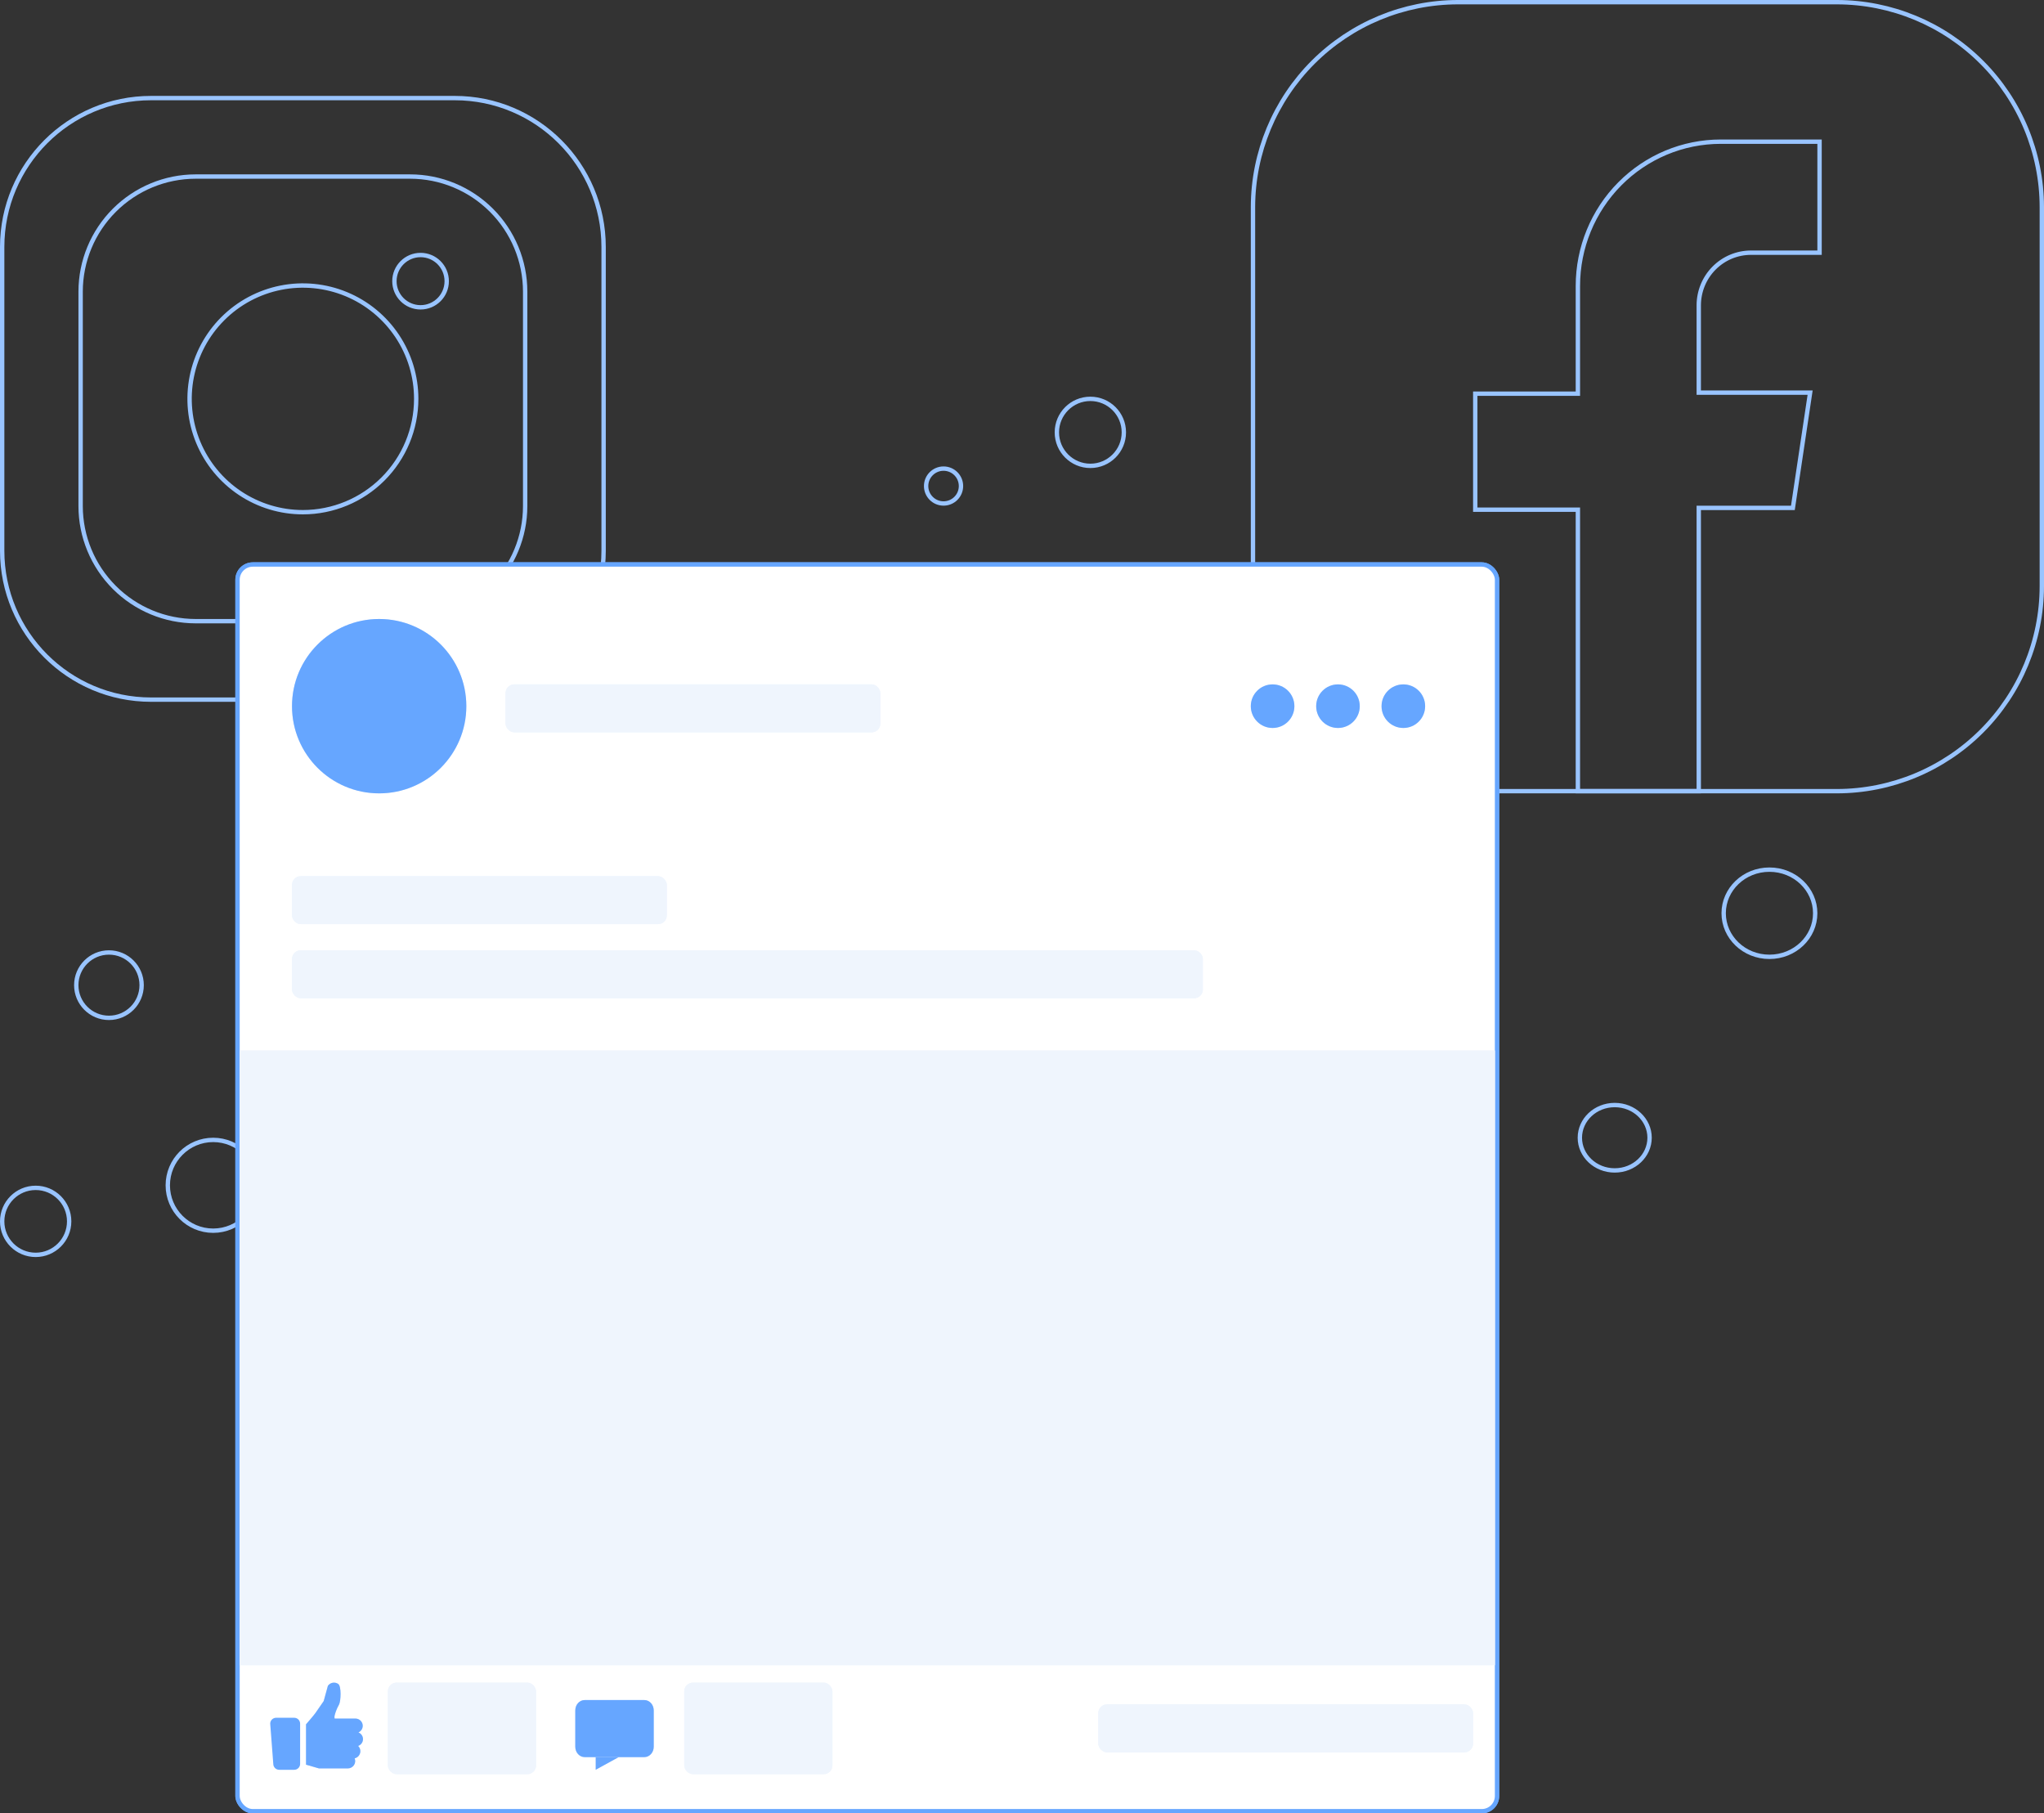 <svg width="469" height="416" viewBox="0 0 469 416" fill="none" xmlns="http://www.w3.org/2000/svg">
<rect x="0" y="0" width="469" height="416" fill="#333333" stroke="none"/>
<path d="M102.5 64.5C102.5 67.814 99.814 70.5 96.5 70.5C93.186 70.5 90.5 67.814 90.5 64.5C90.5 61.186 93.186 58.5 96.5 58.5C99.814 58.5 102.5 61.186 102.5 64.5Z" stroke="#99C4FF"/>
<path d="M94.108 142.5H44.885C37.89 142.491 31.184 139.709 26.238 134.762C21.291 129.816 18.509 123.11 18.5 116.115V66.885C18.509 59.89 21.291 53.184 26.238 48.238C31.184 43.291 37.89 40.509 44.885 40.5H94.109C101.105 40.507 107.812 43.289 112.76 48.235C117.708 53.182 120.491 59.889 120.5 66.885V116.115C120.491 123.111 117.708 129.818 112.76 134.765C107.812 139.711 101.105 142.493 94.108 142.5Z" stroke="#99C4FF"/>
<path d="M69.506 117.5C64.364 117.501 59.336 115.977 55.059 113.121C50.783 110.265 47.449 106.204 45.48 101.453C43.512 96.702 42.996 91.473 43.999 86.429C45.002 81.385 47.479 76.752 51.115 73.115C54.752 69.479 59.385 67.002 64.429 65.999C69.473 64.996 74.702 65.512 79.453 67.48C84.204 69.449 88.265 72.783 91.121 77.059C93.977 81.336 95.501 86.364 95.5 91.506C95.493 98.398 92.752 105.006 87.879 109.879C83.006 114.752 76.398 117.493 69.506 117.5Z" stroke="#99C4FF"/>
<path d="M34.664 22.5H104.336C123.204 22.5 138.5 37.796 138.5 56.664V126.336C138.5 145.204 123.204 160.5 104.336 160.5H34.664C15.796 160.5 0.5 145.204 0.5 126.336V56.664C0.5 37.796 15.796 22.5 34.664 22.5Z" stroke="#99C4FF"/>
<path d="M59.326 271.913C59.326 277.664 54.664 282.326 48.913 282.326C43.162 282.326 38.5 277.664 38.5 271.913C38.5 266.162 43.162 261.5 48.913 261.5C54.664 261.5 59.326 266.162 59.326 271.913Z" stroke="#99C4FF" stroke-linecap="round" stroke-linejoin="round"/>
<path d="M257.87 99.185C257.87 103.429 254.429 106.87 250.185 106.87C245.941 106.87 242.5 103.429 242.5 99.185C242.5 94.941 245.941 91.5 250.185 91.5C254.429 91.5 257.87 94.941 257.87 99.185Z" stroke="#99C4FF" stroke-linecap="round" stroke-linejoin="round"/>
<path d="M220.5 111.5C220.5 113.709 218.709 115.5 216.5 115.5C214.291 115.5 212.5 113.709 212.5 111.5C212.5 109.291 214.291 107.5 216.5 107.5C218.709 107.5 220.5 109.291 220.5 111.5Z" stroke="#99C4FF" stroke-linecap="round" stroke-linejoin="round"/>
<path d="M15.87 280.185C15.87 284.429 12.429 287.87 8.185 287.87C3.941 287.87 0.5 284.429 0.5 280.185C0.5 275.941 3.941 272.5 8.185 272.5C12.429 272.5 15.87 275.941 15.87 280.185Z" stroke="#99C4FF" stroke-linecap="round" stroke-linejoin="round"/>
<path d="M301.28 167.706C292.468 158.889 287.512 146.936 287.5 134.469V47.478C287.526 35.021 292.488 23.081 301.299 14.275C310.11 5.47 322.052 0.516 334.509 0.5H421.491C433.948 0.516 445.89 5.47 454.701 14.275C463.513 23.081 468.475 35.021 468.5 47.479V134.469C468.488 146.936 463.533 158.889 454.72 167.706C445.907 176.523 433.956 181.484 421.491 181.5H334.509C322.044 181.484 310.093 176.523 301.28 167.706Z" stroke="#99C4FF"/>
<path d="M361.549 90.305H362.049V89.805V65.592C362.049 56.814 365.504 48.396 371.652 42.191C377.799 35.985 386.137 32.5 394.829 32.5H417.5V57.967H401.764C398.586 57.967 395.538 59.242 393.292 61.509C391.045 63.776 389.784 66.85 389.784 70.055V89.574V90.074H390.284H415.336L411.381 116.508H390.284H389.784V117.008V181.5H362.049V117.425V116.925H361.549H338.5V90.305H361.549Z" stroke="#99C4FF"/>
<path d="M32.5 226C32.5 230.142 29.142 233.5 25 233.5C20.858 233.5 17.5 230.142 17.5 226C17.5 221.858 20.858 218.5 25 218.5C29.142 218.5 32.5 221.858 32.5 226Z" stroke="#99C4FF" stroke-linecap="round" stroke-linejoin="round"/>
<path d="M416.5 209.5C416.5 215.001 411.821 219.5 406 219.5C400.179 219.5 395.5 215.001 395.5 209.5C395.5 203.999 400.179 199.5 406 199.5C411.821 199.5 416.5 203.999 416.5 209.5Z" stroke="#99C4FF" stroke-linecap="round" stroke-linejoin="round"/>
<path d="M378.5 261C378.5 265.114 374.947 268.5 370.5 268.5C366.053 268.5 362.5 265.114 362.5 261C362.5 256.886 366.053 253.5 370.5 253.5C374.947 253.5 378.5 256.886 378.5 261Z" stroke="#99C4FF" stroke-linecap="round" stroke-linejoin="round"/>
<rect x="54.5" y="129.5" width="289" height="286" rx="3.5" fill="white" stroke="#66A6FF"/>
<rect x="54.5" y="129.5" width="289" height="286" rx="3.5" fill="white" stroke="#66A6FF"/>
<rect x="116" y="157" width="86" height="11" rx="2" fill="#EFF5FD"/>
<rect x="252" y="391" width="86" height="11" rx="2" fill="#EFF5FD"/>
<rect x="157" y="386" width="34" height="21" rx="2" fill="#EFF5FD"/>
<rect x="89" y="386" width="34" height="21" rx="2" fill="#EFF5FD"/>
<rect x="67" y="201" width="86" height="11" rx="2" fill="#EFF5FD"/>
<rect x="67" y="218" width="209" height="11" rx="2" fill="#EFF5FD"/>
<rect x="116" y="157" width="86" height="11" rx="2" fill="#EFF5FD"/>
<rect x="252" y="391" width="86" height="11" rx="2" fill="#EFF5FD"/>
<rect x="157" y="386" width="34" height="21" rx="2" fill="#EFF5FD"/>
<rect x="89" y="386" width="34" height="21" rx="2" fill="#EFF5FD"/>
<rect x="67" y="201" width="86" height="11" rx="2" fill="#EFF5FD"/>
<rect x="67" y="218" width="209" height="11" rx="2" fill="#EFF5FD"/>
<circle cx="87" cy="162" r="20" fill="#D3E6FF"/>
<circle cx="87" cy="162" r="20" fill="#66A6FF"/>
<circle cx="292" cy="162" r="5" fill="#D3E6FF"/>
<circle cx="292" cy="162" r="5" fill="#66A6FF"/>
<circle cx="307" cy="162" r="5" fill="#D3E6FF"/>
<circle cx="307" cy="162" r="5" fill="#66A6FF"/>
<circle cx="322" cy="162" r="5" fill="#D3E6FF"/>
<circle cx="322" cy="162" r="5" fill="#66A6FF"/>
<rect x="55" y="241" width="288" height="141" fill="#EFF5FD"/>
<rect x="55" y="241" width="288" height="141" fill="#EFF5FD"/>
<path d="M83.29 398.962C83.29 398.632 83.19 398.309 83.003 398.036C82.817 397.762 82.551 397.55 82.241 397.426C82.591 397.27 82.876 397 83.049 396.662C83.222 396.324 83.274 395.937 83.194 395.566C83.115 395.195 82.91 394.862 82.613 394.622C82.316 394.382 81.945 394.25 81.562 394.246H76.787C76.738 394.053 76.729 393.852 76.762 393.656C76.865 393.115 77.216 392.042 77.787 391.044C78.209 390.312 78.378 386.831 77.603 386.299C77.419 386.173 77.212 386.084 76.993 386.037C76.774 385.991 76.547 385.988 76.327 386.028C76.107 386.069 75.897 386.152 75.709 386.273C75.522 386.394 75.36 386.551 75.234 386.734L74.271 390.236L72.357 393.001C72.012 393.499 70.218 395.566 70.218 395.566V404.823L73.2 405.684H79.8C80.078 405.683 80.353 405.615 80.598 405.485C80.844 405.356 81.054 405.169 81.21 404.941C81.366 404.713 81.463 404.451 81.493 404.177C81.523 403.903 81.485 403.626 81.382 403.37C81.678 403.299 81.949 403.15 82.167 402.941C82.385 402.731 82.542 402.467 82.623 402.177C82.703 401.887 82.704 401.581 82.625 401.291C82.546 401 82.39 400.736 82.173 400.525C82.499 400.411 82.782 400.199 82.982 399.919C83.182 399.639 83.29 399.305 83.29 398.962Z" fill="#D3E6FF"/>
<path d="M83.29 398.962C83.29 398.632 83.19 398.309 83.003 398.036C82.817 397.762 82.551 397.55 82.241 397.426C82.591 397.27 82.876 397 83.049 396.662C83.222 396.324 83.274 395.937 83.194 395.566C83.115 395.195 82.91 394.862 82.613 394.622C82.316 394.382 81.945 394.25 81.562 394.246H76.787C76.738 394.053 76.729 393.852 76.762 393.656C76.865 393.115 77.216 392.042 77.787 391.044C78.209 390.312 78.378 386.831 77.603 386.299C77.419 386.173 77.212 386.084 76.993 386.037C76.774 385.991 76.547 385.988 76.327 386.028C76.107 386.069 75.897 386.152 75.709 386.273C75.522 386.394 75.36 386.551 75.234 386.734L74.271 390.236L72.357 393.001C72.012 393.499 70.218 395.566 70.218 395.566V404.823L73.2 405.684H79.8C80.078 405.683 80.353 405.615 80.598 405.485C80.844 405.356 81.054 405.169 81.21 404.941C81.366 404.713 81.463 404.451 81.493 404.177C81.523 403.903 81.485 403.626 81.382 403.37C81.678 403.299 81.949 403.15 82.167 402.941C82.385 402.731 82.542 402.467 82.623 402.177C82.703 401.887 82.704 401.581 82.625 401.291C82.546 401 82.39 400.736 82.173 400.525C82.499 400.411 82.782 400.199 82.982 399.919C83.182 399.639 83.29 399.305 83.29 398.962Z" fill="#66A6FF"/>
<path d="M67.502 394.061H63.361C63 394.062 62.654 394.204 62.399 394.456C62.144 394.708 62.001 395.05 62 395.407V395.424L62.707 404.674C62.713 405.027 62.858 405.364 63.113 405.612C63.368 405.861 63.711 406 64.068 406H67.502C67.863 406 68.209 405.858 68.464 405.606C68.719 405.353 68.863 405.011 68.863 404.654V395.407C68.863 395.05 68.719 394.708 68.464 394.455C68.209 394.203 67.863 394.061 67.502 394.061V394.061Z" fill="#66A6FF"/>
<path d="M147.848 390H134.152C132.964 390 132 391.063 132 392.375V400.712C132 402.024 132.964 403.087 134.152 403.087H147.848C149.036 403.087 150 402.024 150 400.712V392.375C150 391.063 149.036 390 147.848 390Z" fill="#CCE1FF"/>
<path d="M147.848 390H134.152C132.964 390 132 391.063 132 392.375V400.712C132 402.024 132.964 403.087 134.152 403.087H147.848C149.036 403.087 150 402.024 150 400.712V392.375C150 391.063 149.036 390 147.848 390Z" fill="#66A6FF"/>
<path d="M136.679 403.087V406L141.983 403.087H136.679Z" fill="#66A6FF"/>
</svg>
